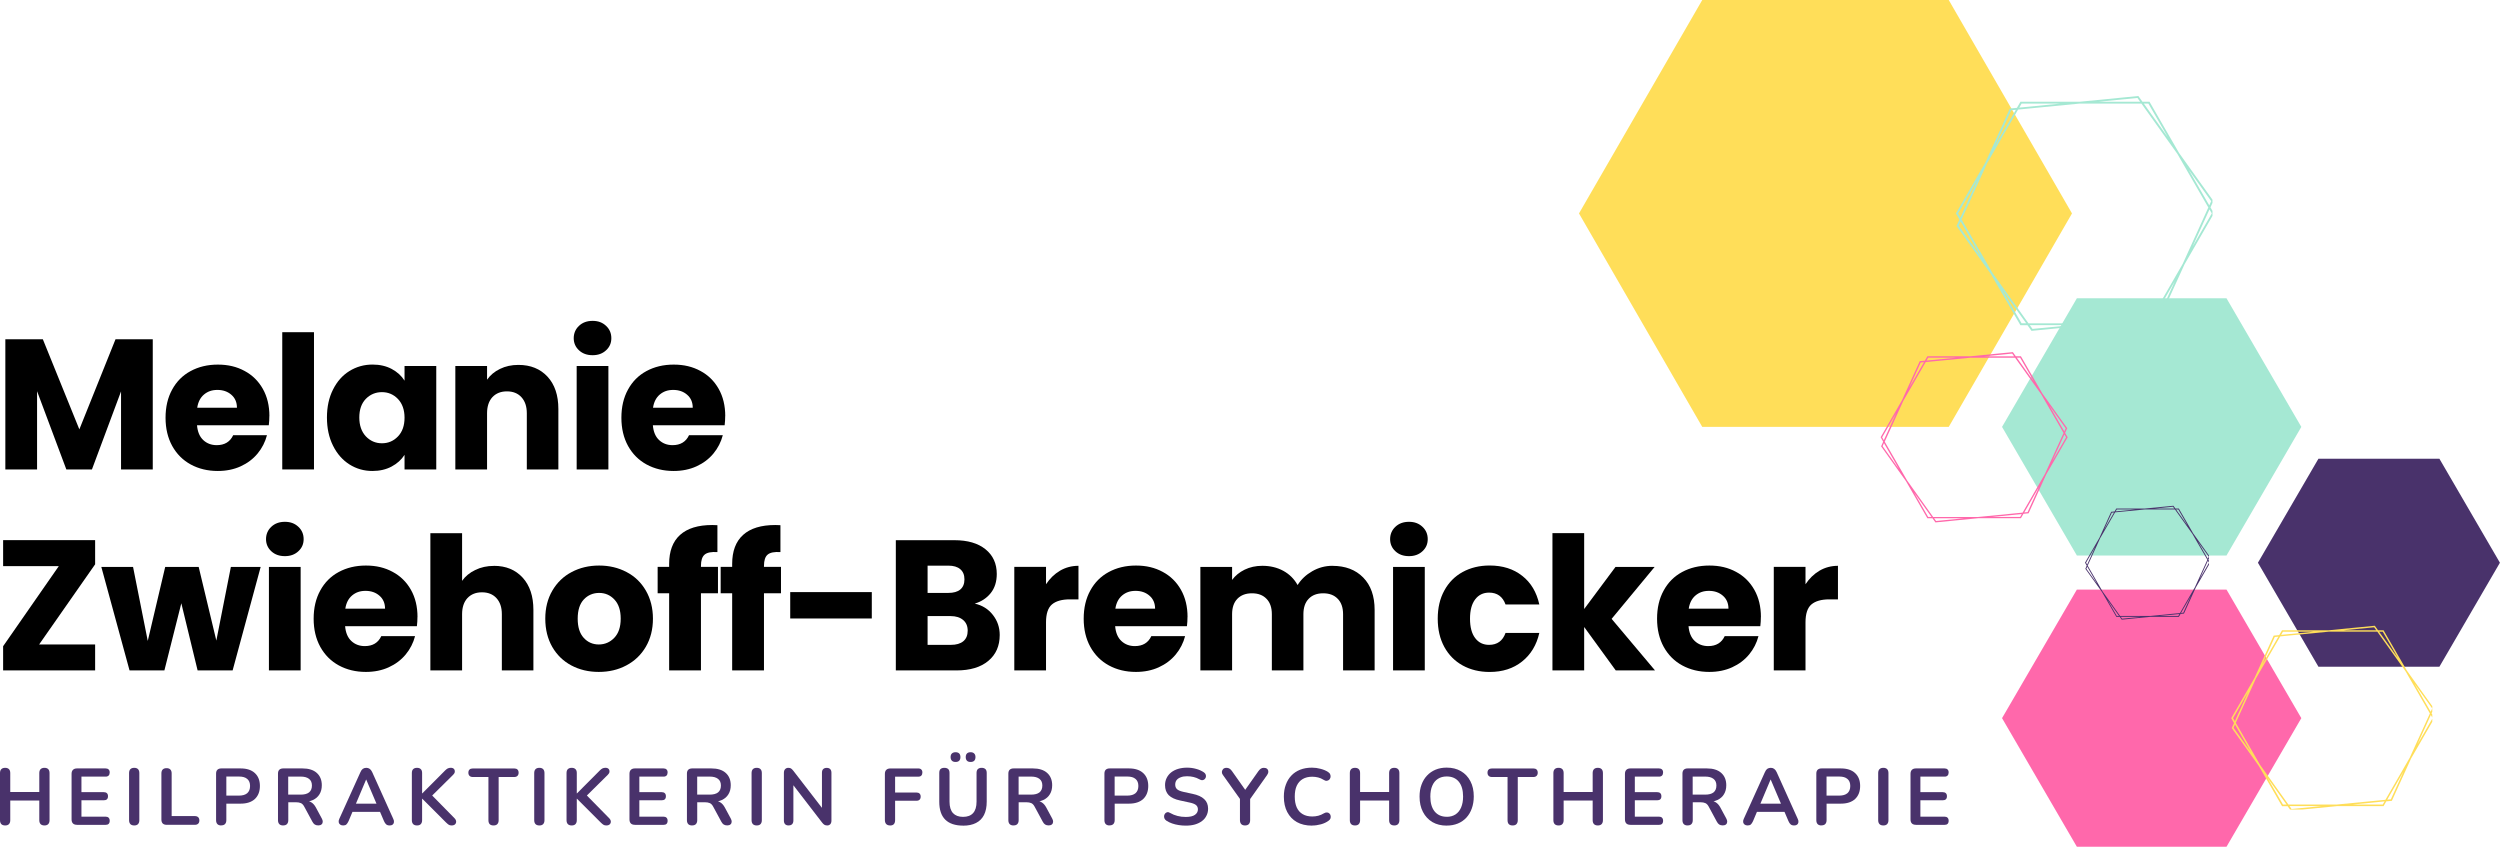 <?xml version="1.0" encoding="UTF-8"?> <svg xmlns="http://www.w3.org/2000/svg" xmlns:xlink="http://www.w3.org/1999/xlink" id="Ebene_2" data-name="Ebene 2" viewBox="0 0 584.74 198.05"><defs><style> .cls-1 { clip-path: url(#clippath-6); } .cls-2 { clip-path: url(#clippath-7); } .cls-3 { clip-path: url(#clippath-4); } .cls-4 { clip-path: url(#clippath-9); } .cls-5 { clip-path: url(#clippath-10); } .cls-6 { clip-path: url(#clippath-11); } .cls-7 { fill: none; } .cls-8 { fill: #ffde59; } .cls-9 { clip-path: url(#clippath-1); } .cls-10 { clip-path: url(#clippath-5); } .cls-11 { clip-path: url(#clippath-8); } .cls-12 { clip-path: url(#clippath-3); } .cls-13 { fill: #ff68ab; } .cls-14 { fill: #49326b; } .cls-15 { clip-path: url(#clippath-2); } .cls-16 { fill: #a5e8d3; } .cls-17 { clip-path: url(#clippath); } </style><clipPath id="clippath"><rect class="cls-7" x="369.32" width="115.3" height="99.95"></rect></clipPath><clipPath id="clippath-1"><polygon class="cls-7" points="455.8 0 398.15 0 369.32 49.92 398.15 99.85 455.8 99.85 484.63 49.92 455.8 0"></polygon></clipPath><clipPath id="clippath-2"><rect class="cls-7" x="468.27" y="69.77" width="70.03" height="60.16"></rect></clipPath><clipPath id="clippath-3"><polygon class="cls-7" points="538.27 99.85 520.77 129.93 485.77 129.93 468.27 99.85 485.77 69.77 520.77 69.77 538.27 99.85"></polygon></clipPath><clipPath id="clippath-4"><rect class="cls-7" x="468.27" y="137.9" width="70.03" height="60.16"></rect></clipPath><clipPath id="clippath-5"><polygon class="cls-7" points="538.27 167.97 520.77 198.05 485.77 198.05 468.27 167.97 485.77 137.9 520.77 137.9 538.27 167.97"></polygon></clipPath><clipPath id="clippath-6"><rect class="cls-7" x="528.12" y="107.3" width="56.62" height="48.64"></rect></clipPath><clipPath id="clippath-7"><polygon class="cls-7" points="584.72 131.62 570.57 155.94 542.27 155.94 528.12 131.62 542.27 107.3 570.57 107.3 584.72 131.62"></polygon></clipPath><clipPath id="clippath-8"><rect class="cls-7" x="457.49" y="22.44" width="60" height="55"></rect></clipPath><clipPath id="clippath-9"><rect class="cls-7" x="439.86" y="82.36" width="44" height="39.99"></rect></clipPath><clipPath id="clippath-10"><rect class="cls-7" x="521.9" y="146.35" width="47" height="43"></rect></clipPath><clipPath id="clippath-11"><rect class="cls-7" x="487.67" y="118.3" width="29" height="26.73"></rect></clipPath></defs><g id="Ebene_1-2" data-name="Ebene 1"><path d="M35.73,79.35v30.46h-7.42v-18.27l-6.81,18.27h-5.98l-6.85-18.31v18.31H1.25v-30.46h8.77l8.54,21.08,8.46-21.08h8.71Z"></path><path d="M63,97.3c0,.7-.04,1.42-.13,2.17h-16.79c.13,1.52.61,2.67,1.46,3.46.84.79,1.9,1.19,3.15,1.19,1.84,0,3.13-.78,3.85-2.33h7.9c-.41,1.58-1.14,3.02-2.19,4.29-1.06,1.28-2.39,2.28-3.98,3-1.58.72-3.36,1.08-5.33,1.08-2.36,0-4.47-.51-6.33-1.52-1.85-1.01-3.29-2.46-4.33-4.33-1.04-1.89-1.56-4.09-1.56-6.6s.51-4.71,1.54-6.58c1.03-1.89,2.46-3.33,4.31-4.33,1.86-1.01,3.98-1.52,6.38-1.52s4.43.49,6.25,1.48c1.82.97,3.24,2.37,4.27,4.19,1.03,1.82,1.54,3.95,1.54,6.38ZM55.42,95.37c0-1.28-.44-2.29-1.31-3.04-.86-.75-1.95-1.13-3.25-1.13s-2.29.36-3.15,1.08c-.85.72-1.38,1.75-1.58,3.08h9.29Z"></path><path d="M73.44,77.7v32.1h-7.42v-32.1h7.42Z"></path><path d="M76.47,97.66c0-2.48.47-4.67,1.42-6.54.94-1.89,2.22-3.33,3.83-4.33,1.63-1.01,3.43-1.52,5.42-1.52,1.71,0,3.21.35,4.5,1.04,1.29.7,2.28,1.6,2.98,2.73v-3.44h7.42v24.21h-7.42v-3.42c-.72,1.13-1.73,2.04-3.02,2.73-1.29.69-2.79,1.04-4.5,1.04-1.96,0-3.75-.51-5.38-1.54-1.61-1.03-2.89-2.48-3.83-4.38-.95-1.9-1.42-4.09-1.42-6.58ZM94.62,97.7c0-1.84-.52-3.3-1.54-4.38-1.03-1.07-2.28-1.6-3.75-1.6s-2.74.53-3.77,1.58c-1.02,1.06-1.52,2.51-1.52,4.35s.51,3.31,1.52,4.4c1.03,1.08,2.28,1.63,3.77,1.63s2.72-.53,3.75-1.6c1.03-1.07,1.54-2.53,1.54-4.38Z"></path><path d="M121.27,85.35c2.83,0,5.09.92,6.79,2.75,1.69,1.83,2.54,4.35,2.54,7.56v14.15h-7.38v-13.15c0-1.61-.43-2.86-1.27-3.77-.83-.9-1.96-1.35-3.38-1.35s-2.55.45-3.4,1.35c-.83.91-1.25,2.16-1.25,3.77v13.15h-7.42v-24.21h7.42v3.21c.75-1.07,1.76-1.91,3.02-2.52,1.28-.63,2.71-.94,4.31-.94Z"></path><path d="M138.61,83.08c-1.31,0-2.37-.38-3.19-1.15-.82-.76-1.23-1.71-1.23-2.83s.41-2.11,1.23-2.88c.82-.78,1.88-1.17,3.19-1.17s2.32.39,3.15,1.17c.82.77,1.23,1.72,1.23,2.88s-.41,2.07-1.23,2.83c-.82.77-1.87,1.15-3.15,1.15ZM142.3,85.6v24.21h-7.42v-24.21h7.42Z"></path><path d="M169.62,97.3c0,.7-.04,1.42-.13,2.17h-16.79c.13,1.52.61,2.67,1.46,3.46.84.79,1.9,1.19,3.15,1.19,1.84,0,3.13-.78,3.85-2.33h7.9c-.41,1.58-1.14,3.02-2.19,4.29-1.06,1.28-2.39,2.28-3.98,3-1.58.72-3.36,1.08-5.33,1.08-2.36,0-4.47-.51-6.33-1.52-1.85-1.01-3.29-2.46-4.33-4.33-1.04-1.89-1.56-4.09-1.56-6.6s.51-4.71,1.54-6.58c1.03-1.89,2.46-3.33,4.31-4.33,1.86-1.01,3.98-1.52,6.38-1.52s4.43.49,6.25,1.48c1.82.97,3.24,2.37,4.27,4.19,1.03,1.82,1.54,3.95,1.54,6.38ZM162.03,95.37c0-1.28-.44-2.29-1.31-3.04-.86-.75-1.95-1.13-3.25-1.13s-2.29.36-3.15,1.08c-.85.72-1.38,1.75-1.58,3.08h9.29Z"></path><path d="M9.15,150.74h13.1v6.06H.73v-5.65l13.02-18.73H.73v-6.08h21.52v5.65l-13.1,18.75Z"></path><path d="M60.97,132.6l-6.56,24.21h-8.19l-3.81-15.71-3.96,15.71h-8.15l-6.6-24.21h7.42l3.44,17.31,4.08-17.31h7.83l4.13,17.23,3.4-17.23h6.98Z"></path><path d="M66.64,130.08c-1.31,0-2.37-.38-3.19-1.15-.82-.76-1.23-1.71-1.23-2.83s.41-2.11,1.23-2.88c.82-.78,1.88-1.17,3.19-1.17s2.32.39,3.15,1.17c.82.77,1.23,1.72,1.23,2.88s-.41,2.07-1.23,2.83c-.82.77-1.87,1.15-3.15,1.15ZM70.32,132.6v24.21h-7.42v-24.21h7.42Z"></path><path d="M97.64,144.3c0,.7-.04,1.42-.13,2.17h-16.79c.13,1.52.61,2.67,1.46,3.46.84.79,1.9,1.19,3.15,1.19,1.84,0,3.13-.78,3.85-2.33h7.9c-.41,1.58-1.14,3.02-2.19,4.29-1.06,1.28-2.39,2.28-3.98,3-1.58.72-3.36,1.08-5.33,1.08-2.36,0-4.47-.51-6.33-1.52-1.85-1.01-3.29-2.46-4.33-4.33-1.04-1.89-1.56-4.09-1.56-6.6s.51-4.71,1.54-6.58c1.03-1.89,2.46-3.33,4.31-4.33,1.86-1.01,3.98-1.52,6.38-1.52s4.43.49,6.25,1.48c1.82.97,3.24,2.37,4.27,4.19,1.03,1.82,1.54,3.95,1.54,6.38ZM90.06,142.37c0-1.28-.44-2.29-1.31-3.04-.86-.75-1.95-1.13-3.25-1.13s-2.29.36-3.15,1.08c-.85.72-1.38,1.75-1.58,3.08h9.29Z"></path><path d="M115.55,132.35c2.78,0,5.01.92,6.69,2.75,1.68,1.83,2.52,4.35,2.52,7.56v14.15h-7.38v-13.15c0-1.61-.43-2.86-1.27-3.77-.83-.9-1.96-1.35-3.38-1.35s-2.55.45-3.4,1.35c-.83.91-1.25,2.16-1.25,3.77v13.15h-7.42v-32.1h7.42v11.15c.75-1.07,1.78-1.92,3.08-2.54,1.3-.64,2.76-.96,4.38-.96Z"></path><path d="M140.05,157.16c-2.38,0-4.52-.51-6.42-1.52-1.89-1.01-3.38-2.46-4.46-4.33-1.08-1.89-1.63-4.09-1.63-6.6s.55-4.67,1.65-6.56c1.11-1.9,2.61-3.35,4.52-4.35,1.9-1.01,4.04-1.52,6.42-1.52s4.51.51,6.42,1.52c1.92,1,3.42,2.45,4.52,4.35,1.09,1.89,1.65,4.08,1.65,6.56s-.56,4.68-1.67,6.58c-1.11,1.89-2.64,3.34-4.56,4.35-1.92,1.02-4.06,1.52-6.44,1.52ZM140.05,150.74c1.42,0,2.63-.52,3.63-1.56s1.5-2.53,1.5-4.48-.49-3.42-1.46-4.46c-.97-1.04-2.17-1.56-3.58-1.56s-2.65.52-3.6,1.54c-.95,1.03-1.42,2.52-1.42,4.48s.46,3.44,1.4,4.48c.94,1.04,2.13,1.56,3.54,1.56Z"></path><path d="M167.93,138.76h-3.98v18.04h-7.44v-18.04h-2.69v-6.17h2.69v-.69c0-2.98.85-5.25,2.56-6.79s4.21-2.31,7.52-2.31c.54,0,.94.02,1.21.04v6.29c-1.42-.09-2.42.1-3,.6-.57.49-.85,1.37-.85,2.65v.21h3.98v6.17Z"></path><path d="M182.67,138.76h-3.98v18.04h-7.44v-18.04h-2.69v-6.17h2.69v-.69c0-2.98.85-5.25,2.56-6.79s4.21-2.31,7.52-2.31c.54,0,.94.02,1.21.04v6.29c-1.42-.09-2.42.1-3,.6-.57.49-.85,1.37-.85,2.65v.21h3.98v6.17Z"></path><path d="M203.91,138.49v6.17h-19.08v-6.17h19.08Z"></path><path d="M227.98,141.18c1.76.39,3.18,1.27,4.25,2.65,1.07,1.36,1.6,2.93,1.6,4.69,0,2.56-.89,4.58-2.67,6.06-1.78,1.49-4.26,2.23-7.44,2.23h-14.19v-30.46h13.71c3.09,0,5.52.71,7.27,2.13s2.63,3.34,2.63,5.77c0,1.79-.47,3.29-1.42,4.48-.95,1.18-2.2,2-3.75,2.46ZM216.96,138.68h4.85c1.22,0,2.15-.26,2.79-.79.65-.54.98-1.33.98-2.38s-.33-1.83-.98-2.38c-.64-.55-1.57-.83-2.79-.83h-4.85v6.38ZM222.42,150.83c1.25,0,2.21-.28,2.9-.85.68-.57,1.02-1.39,1.02-2.46s-.35-1.9-1.06-2.5c-.71-.61-1.69-.92-2.94-.92h-5.38v6.73h5.46Z"></path><path d="M244.67,136.64c.88-1.33,1.96-2.38,3.25-3.15,1.3-.76,2.75-1.15,4.33-1.15v7.85h-2.02c-1.86,0-3.26.4-4.19,1.19-.92.79-1.38,2.19-1.38,4.19v11.23h-7.42v-24.21h7.42v4.04Z"></path><path d="M277.75,144.3c0,.7-.04,1.42-.13,2.17h-16.79c.13,1.52.61,2.67,1.46,3.46.84.79,1.9,1.19,3.15,1.19,1.84,0,3.13-.78,3.85-2.33h7.9c-.41,1.58-1.14,3.02-2.19,4.29-1.06,1.28-2.39,2.28-3.98,3-1.58.72-3.36,1.08-5.33,1.08-2.36,0-4.47-.51-6.33-1.52-1.85-1.01-3.29-2.46-4.33-4.33-1.04-1.89-1.56-4.09-1.56-6.6s.51-4.71,1.54-6.58c1.03-1.89,2.46-3.33,4.31-4.33,1.86-1.01,3.98-1.52,6.38-1.52s4.43.49,6.25,1.48c1.82.97,3.24,2.37,4.27,4.19,1.03,1.82,1.54,3.95,1.54,6.38ZM270.17,142.37c0-1.28-.44-2.29-1.31-3.04-.86-.75-1.95-1.13-3.25-1.13s-2.29.36-3.15,1.08c-.85.72-1.38,1.75-1.58,3.08h9.29Z"></path><path d="M311.66,132.35c3.01,0,5.41.91,7.19,2.73,1.78,1.82,2.67,4.35,2.67,7.58v14.15h-7.38v-13.15c0-1.55-.42-2.76-1.25-3.6-.82-.86-1.95-1.29-3.4-1.29s-2.58.43-3.4,1.29c-.82.85-1.23,2.05-1.23,3.6v13.15h-7.38v-13.15c0-1.55-.42-2.76-1.25-3.6-.82-.86-1.95-1.29-3.4-1.29s-2.58.43-3.42,1.29c-.82.85-1.23,2.05-1.23,3.6v13.15h-7.42v-24.21h7.42v3.04c.75-1.01,1.73-1.81,2.94-2.4,1.22-.59,2.59-.9,4.13-.9,1.83,0,3.46.39,4.9,1.17,1.43.78,2.55,1.89,3.35,3.33.83-1.32,1.97-2.4,3.42-3.23,1.46-.84,3.03-1.27,4.73-1.27Z"></path><path d="M329.56,130.08c-1.31,0-2.37-.38-3.19-1.15-.82-.76-1.23-1.71-1.23-2.83s.41-2.11,1.23-2.88c.82-.78,1.88-1.17,3.19-1.17s2.32.39,3.15,1.17c.82.77,1.23,1.72,1.23,2.88s-.41,2.07-1.23,2.83c-.82.77-1.87,1.15-3.15,1.15ZM333.25,132.6v24.21h-7.42v-24.21h7.42Z"></path><path d="M336.28,144.7c0-2.51.51-4.71,1.54-6.58,1.03-1.89,2.46-3.33,4.29-4.33,1.84-1.01,3.95-1.52,6.31-1.52,3.04,0,5.57.8,7.6,2.4,2.04,1.58,3.38,3.82,4.02,6.71h-7.9c-.67-1.84-1.95-2.77-3.85-2.77-1.36,0-2.45.53-3.25,1.58-.81,1.06-1.21,2.56-1.21,4.52s.4,3.49,1.21,4.54c.8,1.06,1.89,1.58,3.25,1.58,1.9,0,3.19-.93,3.85-2.79h7.9c-.64,2.83-1.99,5.06-4.04,6.69-2.04,1.63-4.57,2.44-7.58,2.44-2.36,0-4.47-.51-6.31-1.52-1.83-1.01-3.27-2.46-4.29-4.33-1.03-1.89-1.54-4.09-1.54-6.6Z"></path><path d="M377.91,156.8l-7.38-10.15v10.15h-7.42v-32.1h7.42v17.75l7.33-9.85h9.15l-10.06,12.15,10.15,12.06h-9.19Z"></path><path d="M411.86,144.3c0,.7-.04,1.42-.13,2.17h-16.79c.13,1.52.61,2.67,1.46,3.46.84.79,1.9,1.19,3.15,1.19,1.84,0,3.13-.78,3.85-2.33h7.9c-.41,1.58-1.14,3.02-2.19,4.29-1.06,1.28-2.39,2.28-3.98,3-1.58.72-3.36,1.08-5.33,1.08-2.36,0-4.47-.51-6.33-1.52-1.85-1.01-3.29-2.46-4.33-4.33-1.04-1.89-1.56-4.09-1.56-6.6s.51-4.71,1.54-6.58c1.03-1.89,2.46-3.33,4.31-4.33,1.86-1.01,3.98-1.52,6.38-1.52s4.43.49,6.25,1.48c1.82.97,3.24,2.37,4.27,4.19,1.03,1.82,1.54,3.95,1.54,6.38ZM404.28,142.37c0-1.28-.44-2.29-1.31-3.04-.86-.75-1.95-1.13-3.25-1.13s-2.29.36-3.15,1.08c-.85.72-1.38,1.75-1.58,3.08h9.29Z"></path><path d="M422.31,136.64c.88-1.33,1.96-2.38,3.25-3.15,1.3-.76,2.75-1.15,4.33-1.15v7.85h-2.02c-1.86,0-3.26.4-4.19,1.19-.92.79-1.38,2.19-1.38,4.19v11.23h-7.42v-24.21h7.42v4.04Z"></path><g class="cls-17"><g class="cls-9"><path class="cls-8" d="M369.32,0h115.3v99.95h-115.3V0Z"></path></g></g><g class="cls-15"><g class="cls-12"><path class="cls-16" d="M468.27,69.77h70.03v60.16h-70.03v-60.16Z"></path></g></g><g class="cls-3"><g class="cls-10"><path class="cls-13" d="M468.27,137.9h70.03v60.16h-70.03v-60.16Z"></path></g></g><g class="cls-1"><g class="cls-2"><path class="cls-14" d="M528.12,107.3h56.62v48.64h-56.62v-48.64Z"></path></g></g><g class="cls-11"><path class="cls-16" d="M517.84,49.92l-.82-1.42.63-1.39.05-.11-8.04-11.24-6.84-11.86-.06-.11h-1.65l-.96-1.34-13.76,1.35h-13.82l-.82,1.42-1.52.15h-.13s-5.71,12.59-5.71,12.59l-6.85,11.86-.06.11.82,1.42-.63,1.39-.05.11,8.03,11.24,6.85,11.86.06.11h1.65l.95,1.33,13.76-1.35h13.82l.82-1.43,1.52-.14.13-.02,5.72-12.58,6.84-11.86.06-.11ZM517.19,47.05l-.45.98-4.82-8.34,5.27,7.36ZM516.52,48.52l-5.98,13.17-7.23,12.53-14.39,1.4h-14.47l-8.41-11.77-7.23-12.53,5.98-13.16,7.23-12.53,14.39-1.4h14.46l8.41,11.77,7.23,12.52ZM502.5,24.23l4.52,7.83-5.59-7.83h1.07ZM499.94,22.91l.63.88h-9.63l9-.88ZM472.83,24.23h9.05l-9.58.94.54-.94ZM470.42,25.79l1.07-.1-4.82,8.34,3.74-8.23ZM458,49.92l4.52-7.83-3.98,8.77-.54-.94ZM458.14,52.79l.44-.98,4.82,8.34-5.26-7.36ZM472.83,75.61l-4.52-7.83,5.6,7.83h-1.08ZM475.39,76.93l-.63-.88h9.63l-9,.88ZM502.5,75.61h-9.05l9.59-.94-.54.94ZM504.91,74.05l-1.07.1,4.82-8.34-3.74,8.23ZM512.81,57.75l3.98-8.77.54.93-4.53,7.83Z"></path></g><path class="cls-14" d="M1.21,193.07c-.39,0-.69-.1-.9-.31-.21-.22-.31-.53-.31-.92v-11.02c0-.4.1-.71.31-.92s.51-.31.9-.31.67.1.88.31.31.52.31.92v4.42h6.79v-4.42c0-.4.1-.71.31-.92s.51-.31.9-.31.67.1.88.31.31.52.31.92v11.02c0,.39-.1.7-.31.92-.21.21-.5.31-.88.31s-.69-.1-.9-.31c-.21-.22-.31-.53-.31-.92v-4.6H2.4v4.6c0,.39-.1.7-.31.92-.2.21-.49.31-.88.31Z"></path><path class="cls-14" d="M18.01,192.92c-.41,0-.72-.1-.94-.31-.22-.22-.33-.54-.33-.96v-10.65c0-.42.11-.73.33-.94.22-.22.53-.33.94-.33h6.69c.3,0,.54.08.71.25.17.16.25.39.25.69s-.08.55-.25.73c-.17.17-.41.25-.71.25h-5.65v3.63h5.23c.32,0,.56.08.73.25.17.16.25.39.25.71s-.08.54-.25.71c-.17.16-.41.23-.73.23h-5.23v3.83h5.65c.3,0,.54.08.71.25s.25.41.25.71c0,.32-.08.56-.25.73-.17.16-.41.23-.71.23h-6.69Z"></path><path class="cls-14" d="M31.4,193.07c-.39,0-.69-.1-.9-.31-.21-.22-.31-.53-.31-.92v-11.02c0-.4.1-.71.31-.92s.51-.31.9-.31.67.1.88.31.31.52.31.92v11.02c0,.39-.1.7-.31.92-.2.21-.49.31-.88.31Z"></path><path class="cls-14" d="M38.98,192.92c-.39,0-.7-.1-.92-.31-.21-.22-.31-.53-.31-.92v-10.79c0-.4.1-.71.31-.92s.51-.31.9-.31.67.1.88.31.31.52.31.92v9.98h5.44c.33,0,.59.09.77.27.18.17.27.42.27.75s-.09.57-.27.75c-.18.18-.44.27-.77.27h-6.6Z"></path><path class="cls-14" d="M51.75,193.07c-.39,0-.69-.1-.9-.31-.21-.22-.31-.53-.31-.92v-10.9c0-.39.1-.69.31-.9.22-.21.53-.31.92-.31h4.5c1.44,0,2.55.36,3.33,1.08.79.72,1.19,1.73,1.19,3.02s-.4,2.33-1.19,3.06c-.78.72-1.89,1.08-3.33,1.08h-3.33v3.85c0,.39-.1.7-.31.92-.2.21-.49.31-.88.31ZM52.94,186.09h2.96c.84,0,1.48-.19,1.92-.56.44-.39.67-.95.67-1.69s-.22-1.28-.67-1.65c-.43-.38-1.07-.56-1.92-.56h-2.96v4.46Z"></path><path class="cls-14" d="M66.23,193.07c-.39,0-.69-.1-.9-.31-.21-.22-.31-.53-.31-.92v-10.9c0-.39.1-.69.31-.9.22-.21.53-.31.92-.31h4.5c1.44,0,2.55.35,3.33,1.04.79.7,1.19,1.66,1.19,2.9,0,.82-.18,1.52-.54,2.1-.35.58-.86,1.04-1.54,1.35-.67.31-1.48.46-2.44.46l.17-.27h.63c.5,0,.94.13,1.31.38.39.25.73.64,1.02,1.17l1.4,2.6c.15.27.22.52.21.77-.02.25-.11.45-.29.6-.17.15-.42.23-.75.23s-.61-.07-.83-.21c-.21-.14-.4-.36-.56-.67l-1.88-3.48c-.22-.43-.49-.71-.79-.85-.31-.14-.7-.21-1.19-.21h-1.77v4.19c0,.39-.1.7-.31.92-.2.21-.49.31-.88.31ZM67.41,185.86h2.92c.86,0,1.51-.17,1.96-.52.44-.36.67-.9.67-1.6s-.22-1.21-.67-1.56c-.45-.36-1.1-.54-1.96-.54h-2.92v4.23Z"></path><path class="cls-14" d="M80.26,193.07c-.29,0-.53-.07-.71-.21-.18-.14-.29-.32-.33-.54-.04-.23,0-.49.13-.77l4.96-10.96c.15-.36.34-.61.56-.77.23-.15.51-.23.81-.23s.55.08.77.23c.23.16.44.41.6.77l4.94,10.96c.14.28.19.54.15.77-.03.24-.14.43-.31.56-.17.13-.4.19-.69.19-.35,0-.62-.08-.81-.25-.2-.17-.37-.42-.52-.77l-1.21-2.83,1.02.67h-7.9l1-.67-1.19,2.83c-.17.36-.34.63-.52.79-.17.15-.42.23-.75.23ZM85.63,182.34l-2.63,6.23-.48-.6h6.25l-.46.6-2.65-6.23h-.04Z"></path><path class="cls-14" d="M97.54,193.07c-.39,0-.69-.1-.9-.31-.21-.22-.31-.53-.31-.92v-11.04c0-.4.1-.7.31-.9.21-.21.51-.31.9-.31s.67.1.88.31c.21.2.31.49.31.9v4.77h.04l5.38-5.4c.19-.19.39-.34.58-.44.21-.09.44-.15.69-.15.36,0,.61.1.77.29.15.18.21.4.19.65-.03.25-.16.48-.38.69l-5.46,5.4.02-1.08,5.71,5.81c.26.25.4.52.42.79.01.27-.07.49-.25.67-.18.18-.45.27-.81.27-.29,0-.53-.06-.71-.19-.18-.13-.39-.3-.63-.54l-5.52-5.52h-.04v5.02c0,.39-.1.7-.31.92-.2.21-.49.31-.88.31Z"></path><path class="cls-14" d="M115.43,193.07c-.39,0-.69-.1-.9-.31-.2-.22-.29-.53-.29-.92v-10.1h-3.65c-.33,0-.59-.09-.77-.27-.18-.18-.27-.42-.27-.73,0-.33.09-.58.27-.75.18-.17.44-.25.77-.25h9.69c.32,0,.57.08.75.25.18.17.27.42.27.75,0,.31-.09.55-.27.73s-.43.27-.75.27h-3.65v10.1c0,.39-.1.7-.31.92-.2.21-.49.31-.9.31Z"></path><path class="cls-14" d="M126.16,193.07c-.39,0-.69-.1-.9-.31-.21-.22-.31-.53-.31-.92v-11.02c0-.4.1-.71.31-.92s.51-.31.9-.31.67.1.88.31.31.52.31.92v11.02c0,.39-.1.7-.31.92-.2.21-.49.31-.88.31Z"></path><path class="cls-14" d="M133.72,193.07c-.39,0-.69-.1-.9-.31-.21-.22-.31-.53-.31-.92v-11.04c0-.4.1-.7.31-.9.21-.21.51-.31.9-.31s.67.1.88.31c.21.2.31.49.31.9v4.77h.04l5.38-5.4c.19-.19.39-.34.58-.44.21-.09.44-.15.69-.15.36,0,.61.1.77.29.15.18.21.4.19.65-.03.25-.16.48-.38.69l-5.46,5.4.02-1.08,5.71,5.81c.26.25.4.52.42.79.01.27-.07.49-.25.67-.18.18-.45.27-.81.27-.29,0-.53-.06-.71-.19-.18-.13-.39-.3-.63-.54l-5.52-5.52h-.04v5.02c0,.39-.1.7-.31.92-.2.21-.49.31-.88.31Z"></path><path class="cls-14" d="M148.5,192.92c-.41,0-.72-.1-.94-.31-.22-.22-.33-.54-.33-.96v-10.65c0-.42.11-.73.33-.94.22-.22.53-.33.94-.33h6.69c.3,0,.54.08.71.25.17.16.25.39.25.69s-.08.55-.25.73c-.17.17-.41.25-.71.25h-5.65v3.63h5.23c.32,0,.56.08.73.25.17.16.25.39.25.71s-.08.54-.25.71c-.17.16-.41.23-.73.23h-5.23v3.83h5.65c.3,0,.54.08.71.25s.25.41.25.71c0,.32-.08.56-.25.73-.17.16-.41.23-.71.23h-6.69Z"></path><path class="cls-14" d="M161.88,193.07c-.39,0-.69-.1-.9-.31-.21-.22-.31-.53-.31-.92v-10.9c0-.39.1-.69.31-.9.22-.21.53-.31.92-.31h4.5c1.44,0,2.55.35,3.33,1.04.79.7,1.19,1.66,1.19,2.9,0,.82-.18,1.52-.54,2.1-.35.58-.86,1.04-1.54,1.35-.67.31-1.48.46-2.44.46l.17-.27h.63c.5,0,.94.13,1.31.38.39.25.73.64,1.02,1.17l1.4,2.6c.15.27.22.52.21.77-.02.25-.11.45-.29.6-.17.15-.42.23-.75.23s-.61-.07-.83-.21c-.21-.14-.4-.36-.56-.67l-1.88-3.48c-.22-.43-.49-.71-.79-.85-.31-.14-.7-.21-1.19-.21h-1.77v4.19c0,.39-.1.7-.31.92-.2.21-.49.31-.88.31ZM163.07,185.86h2.92c.86,0,1.51-.17,1.96-.52.44-.36.67-.9.67-1.6s-.22-1.21-.67-1.56c-.45-.36-1.1-.54-1.96-.54h-2.92v4.23Z"></path><path class="cls-14" d="M177,193.07c-.39,0-.69-.1-.9-.31-.21-.22-.31-.53-.31-.92v-11.02c0-.4.1-.71.31-.92s.51-.31.9-.31.67.1.88.31.31.52.31.92v11.02c0,.39-.1.7-.31.92-.2.21-.49.31-.88.31Z"></path><path class="cls-14" d="M184.47,193.07c-.36,0-.64-.1-.83-.29-.2-.21-.29-.49-.29-.85v-11.15c0-.39.09-.68.29-.88.19-.21.44-.31.75-.31s.51.06.65.17c.15.1.32.27.52.52l7.17,9.29h-.48v-8.83c0-.38.09-.66.29-.85.19-.19.47-.29.83-.29s.63.1.81.29c.19.2.29.48.29.85v11.21c0,.35-.09.63-.27.83-.18.19-.42.29-.71.29s-.52-.06-.69-.17-.35-.29-.54-.54l-7.15-9.29h.46v8.85c0,.36-.1.65-.29.85-.18.19-.45.29-.81.29Z"></path><path class="cls-14" d="M208.2,193.07c-.38,0-.68-.1-.9-.31-.22-.22-.33-.54-.33-.96v-10.79c0-.42.11-.73.33-.94.22-.22.53-.33.94-.33h6.54c.32,0,.55.08.71.25.17.16.25.39.25.69s-.08.55-.25.73c-.16.17-.39.25-.71.25h-5.42v3.71h5.02c.3,0,.54.08.71.25s.25.4.25.69c0,.32-.08.56-.25.73s-.41.25-.71.25h-5.02v4.52c0,.85-.39,1.27-1.17,1.27Z"></path><path class="cls-14" d="M225.25,193.11c-.91,0-1.7-.12-2.4-.35-.7-.23-1.28-.58-1.75-1.04-.47-.47-.83-1.05-1.06-1.75-.24-.71-.35-1.53-.35-2.46v-6.71c0-.42.09-.72.29-.92.21-.19.51-.29.9-.29s.69.1.9.29c.21.2.31.5.31.92v6.71c0,1.18.27,2.07.81,2.67.54.58,1.32.88,2.35.88s1.82-.29,2.35-.88c.54-.59.81-1.48.81-2.67v-6.71c0-.42.1-.72.31-.92.21-.19.5-.29.88-.29s.67.1.88.29c.21.2.31.5.31.92v6.71c0,1.22-.21,2.26-.63,3.1-.42.83-1.04,1.46-1.88,1.88-.82.42-1.83.63-3.04.63ZM227.02,178.22c-.38,0-.66-.09-.85-.29-.2-.21-.29-.49-.29-.85s.09-.66.29-.85c.19-.19.48-.29.85-.29s.64.1.83.29c.21.2.31.48.31.85s-.1.65-.29.85c-.2.2-.48.29-.85.29ZM223.5,178.22c-.36,0-.65-.09-.85-.29-.21-.21-.31-.49-.31-.85s.1-.66.31-.85c.21-.19.49-.29.85-.29s.66.1.85.29c.19.2.29.48.29.85s-.1.65-.29.85c-.2.2-.48.29-.85.29Z"></path><path class="cls-14" d="M237.06,193.07c-.39,0-.69-.1-.9-.31-.21-.22-.31-.53-.31-.92v-10.9c0-.39.1-.69.31-.9.22-.21.53-.31.92-.31h4.5c1.44,0,2.55.35,3.33,1.04.79.7,1.19,1.66,1.19,2.9,0,.82-.18,1.52-.54,2.1-.35.58-.86,1.04-1.54,1.35-.67.31-1.48.46-2.44.46l.17-.27h.63c.5,0,.94.13,1.31.38.39.25.73.64,1.02,1.17l1.4,2.6c.15.27.22.52.21.77-.02.25-.11.45-.29.6-.17.15-.42.23-.75.23s-.61-.07-.83-.21c-.21-.14-.4-.36-.56-.67l-1.88-3.48c-.22-.43-.49-.71-.79-.85-.31-.14-.7-.21-1.19-.21h-1.77v4.19c0,.39-.1.7-.31.92-.2.21-.49.31-.88.31ZM238.25,185.86h2.92c.86,0,1.51-.17,1.96-.52.44-.36.67-.9.67-1.6s-.22-1.21-.67-1.56c-.45-.36-1.1-.54-1.96-.54h-2.92v4.23Z"></path><path class="cls-14" d="M259.53,193.07c-.39,0-.69-.1-.9-.31-.21-.22-.31-.53-.31-.92v-10.9c0-.39.1-.69.31-.9.22-.21.53-.31.92-.31h4.5c1.44,0,2.55.36,3.33,1.08.79.72,1.19,1.73,1.19,3.02s-.4,2.33-1.19,3.06c-.78.72-1.89,1.08-3.33,1.08h-3.33v3.85c0,.39-.1.7-.31.92-.2.21-.49.31-.88.31ZM260.71,186.09h2.96c.84,0,1.48-.19,1.92-.56.44-.39.67-.95.67-1.69s-.22-1.28-.67-1.65c-.43-.38-1.07-.56-1.92-.56h-2.96v4.46Z"></path><path class="cls-14" d="M277.34,193.11c-.54,0-1.09-.04-1.65-.13-.54-.08-1.06-.21-1.54-.38-.49-.17-.93-.38-1.31-.63-.22-.15-.39-.33-.48-.54-.08-.21-.11-.42-.08-.63.04-.21.13-.39.25-.54.14-.15.3-.25.5-.29.19-.04.41.02.65.17.55.32,1.14.56,1.75.71.61.16,1.25.23,1.92.23.98,0,1.7-.17,2.15-.5.46-.33.69-.76.69-1.27,0-.44-.16-.79-.48-1.04-.32-.25-.87-.45-1.65-.6l-2.04-.44c-1.2-.25-2.08-.67-2.67-1.25-.57-.59-.85-1.38-.85-2.35,0-.61.13-1.17.38-1.67s.59-.93,1.04-1.29c.46-.36,1-.64,1.63-.83.64-.19,1.34-.29,2.1-.29s1.46.1,2.13.29c.68.18,1.28.45,1.81.81.21.14.34.31.42.52.07.2.08.39.04.58-.04.18-.14.34-.27.48-.14.14-.31.22-.52.25-.2.03-.43-.03-.69-.19-.46-.26-.93-.45-1.42-.56-.47-.11-.98-.17-1.52-.17-.57,0-1.06.08-1.48.25-.42.16-.74.38-.96.67-.21.29-.31.64-.31,1.04,0,.46.15.82.44,1.08.3.27.82.47,1.54.63l2.04.44c1.23.25,2.15.66,2.75,1.23.61.56.92,1.31.92,2.25,0,.6-.13,1.14-.38,1.63-.24.49-.58.91-1.04,1.25-.46.35-1.01.62-1.65.81-.63.18-1.34.27-2.15.27Z"></path><path class="cls-14" d="M291.21,193.07c-.38,0-.67-.1-.88-.31-.21-.22-.31-.53-.31-.94v-5.69l.5,1.44-4.5-6.33c-.17-.22-.24-.46-.23-.71.03-.26.13-.48.31-.67.19-.18.46-.27.79-.27.25,0,.48.06.69.19s.4.32.58.58l3.35,4.75h-.52l3.35-4.75c.21-.28.4-.47.58-.58.19-.13.42-.19.69-.19.33,0,.59.08.77.25.18.17.27.38.27.63.01.25-.08.52-.27.79l-4.46,6.31.48-1.44v5.69c0,.83-.41,1.25-1.21,1.25Z"></path><path class="cls-14" d="M306.87,193.11c-1.38,0-2.56-.28-3.54-.83-.97-.55-1.72-1.34-2.25-2.35-.53-1.01-.79-2.21-.79-3.6,0-1.04.15-1.97.46-2.79.3-.83.73-1.54,1.29-2.13.55-.59,1.24-1.05,2.06-1.38.82-.32,1.74-.48,2.77-.48.68,0,1.34.09,2,.27.67.17,1.25.41,1.75.73.26.17.44.37.52.6.09.22.11.45.06.67-.06.22-.16.41-.31.56-.16.14-.35.22-.58.25-.22.02-.47-.07-.75-.25-.39-.25-.81-.43-1.25-.54-.45-.11-.91-.17-1.38-.17-.88,0-1.62.18-2.23.54-.61.36-1.08.89-1.4,1.58-.31.68-.46,1.52-.46,2.52s.15,1.83.46,2.54c.32.7.78,1.22,1.4,1.58.61.36,1.35.54,2.23.54.47,0,.94-.05,1.4-.17.47-.13.91-.31,1.31-.56.28-.17.53-.23.75-.21.22.02.4.09.54.23.15.13.25.29.29.5.05.21.05.43-.02.65-.07.21-.22.4-.46.56-.49.36-1.08.64-1.77.83-.7.19-1.4.29-2.1.29Z"></path><path class="cls-14" d="M316.93,193.07c-.39,0-.69-.1-.9-.31-.21-.22-.31-.53-.31-.92v-11.02c0-.4.1-.71.31-.92s.51-.31.9-.31.67.1.88.31.31.52.31.92v4.42h6.79v-4.42c0-.4.1-.71.31-.92s.51-.31.9-.31.67.1.88.31.31.52.31.92v11.02c0,.39-.1.7-.31.92-.21.21-.5.31-.88.31s-.69-.1-.9-.31c-.21-.22-.31-.53-.31-.92v-4.6h-6.79v4.6c0,.39-.1.7-.31.92-.2.21-.49.31-.88.31Z"></path><path class="cls-14" d="M338.38,193.11c-1.28,0-2.4-.28-3.35-.83-.95-.57-1.68-1.36-2.21-2.38-.53-1.01-.79-2.21-.79-3.58,0-1.04.15-1.97.46-2.79.3-.83.73-1.54,1.29-2.13.55-.59,1.22-1.05,2-1.38.78-.32,1.65-.48,2.6-.48,1.28,0,2.39.28,3.33.83.96.56,1.69,1.34,2.21,2.35.53,1,.79,2.19.79,3.56,0,1.04-.16,1.98-.46,2.81-.29.83-.72,1.55-1.27,2.15-.56.6-1.22,1.06-2,1.38-.78.32-1.65.48-2.6.48ZM338.38,191.05c.8,0,1.49-.19,2.06-.56.57-.38,1.01-.92,1.31-1.63.3-.71.46-1.55.46-2.54,0-1.5-.33-2.66-1-3.48-.67-.82-1.61-1.23-2.83-1.23-.81,0-1.49.19-2.06.56-.57.36-1.01.9-1.31,1.6-.31.7-.46,1.54-.46,2.54,0,1.49.33,2.65,1,3.48.68.83,1.63,1.25,2.83,1.25Z"></path><path class="cls-14" d="M353.8,193.07c-.39,0-.69-.1-.9-.31-.2-.22-.29-.53-.29-.92v-10.1h-3.65c-.33,0-.59-.09-.77-.27-.18-.18-.27-.42-.27-.73,0-.33.09-.58.27-.75.18-.17.44-.25.77-.25h9.69c.32,0,.57.08.75.25.18.17.27.42.27.75,0,.31-.09.55-.27.73s-.43.27-.75.27h-3.65v10.1c0,.39-.1.7-.31.92-.2.21-.49.31-.9.31Z"></path><path class="cls-14" d="M364.54,193.07c-.39,0-.69-.1-.9-.31-.21-.22-.31-.53-.31-.92v-11.02c0-.4.1-.71.31-.92s.51-.31.9-.31.67.1.88.31.31.52.31.92v4.42h6.79v-4.42c0-.4.1-.71.31-.92s.51-.31.9-.31.67.1.88.31.31.52.31.92v11.02c0,.39-.1.7-.31.92-.21.21-.5.31-.88.31s-.69-.1-.9-.31c-.21-.22-.31-.53-.31-.92v-4.6h-6.79v4.6c0,.39-.1.7-.31.92-.2.21-.49.31-.88.31Z"></path><path class="cls-14" d="M381.34,192.92c-.41,0-.72-.1-.94-.31-.22-.22-.33-.54-.33-.96v-10.65c0-.42.11-.73.33-.94.22-.22.53-.33.94-.33h6.69c.3,0,.54.08.71.25.17.16.25.39.25.69s-.08.55-.25.73c-.17.17-.41.25-.71.25h-5.65v3.63h5.23c.32,0,.56.08.73.25.17.16.25.39.25.71s-.08.54-.25.71c-.17.16-.41.23-.73.23h-5.23v3.83h5.65c.3,0,.54.08.71.25s.25.41.25.71c0,.32-.08.56-.25.73-.17.16-.41.23-.71.23h-6.69Z"></path><path class="cls-14" d="M394.73,193.07c-.39,0-.69-.1-.9-.31-.21-.22-.31-.53-.31-.92v-10.9c0-.39.1-.69.31-.9.22-.21.53-.31.92-.31h4.5c1.44,0,2.55.35,3.33,1.04.79.7,1.19,1.66,1.19,2.9,0,.82-.18,1.52-.54,2.1-.35.58-.86,1.04-1.54,1.35-.67.31-1.48.46-2.44.46l.17-.27h.63c.5,0,.94.13,1.31.38.39.25.73.64,1.02,1.17l1.4,2.6c.15.27.22.52.21.77-.02.25-.11.45-.29.6-.17.15-.42.23-.75.23s-.61-.07-.83-.21c-.21-.14-.4-.36-.56-.67l-1.88-3.48c-.22-.43-.49-.71-.79-.85-.31-.14-.7-.21-1.19-.21h-1.77v4.19c0,.39-.1.7-.31.92-.2.21-.49.31-.88.31ZM395.91,185.86h2.92c.86,0,1.51-.17,1.96-.52.44-.36.67-.9.67-1.6s-.22-1.21-.67-1.56c-.45-.36-1.1-.54-1.96-.54h-2.92v4.23Z"></path><path class="cls-14" d="M408.76,193.07c-.29,0-.53-.07-.71-.21-.18-.14-.29-.32-.33-.54-.04-.23,0-.49.13-.77l4.96-10.96c.15-.36.34-.61.56-.77.23-.15.51-.23.81-.23s.55.08.77.23c.23.16.44.41.6.77l4.94,10.96c.14.28.19.54.15.77-.03.24-.14.43-.31.56-.17.13-.4.19-.69.19-.35,0-.62-.08-.81-.25-.2-.17-.37-.42-.52-.77l-1.21-2.83,1.02.67h-7.9l1-.67-1.19,2.83c-.17.36-.34.63-.52.79-.17.15-.42.23-.75.23ZM414.13,182.34l-2.63,6.23-.48-.6h6.25l-.46.6-2.65-6.23h-.04Z"></path><path class="cls-14" d="M426.04,193.07c-.39,0-.69-.1-.9-.31-.21-.22-.31-.53-.31-.92v-10.9c0-.39.1-.69.31-.9.22-.21.53-.31.92-.31h4.5c1.44,0,2.55.36,3.33,1.08.79.72,1.19,1.73,1.19,3.02s-.4,2.33-1.19,3.06c-.78.72-1.89,1.08-3.33,1.08h-3.33v3.85c0,.39-.1.7-.31.92-.2.21-.49.31-.88.31ZM427.22,186.09h2.96c.84,0,1.48-.19,1.92-.56.44-.39.67-.95.67-1.69s-.22-1.28-.67-1.65c-.43-.38-1.07-.56-1.92-.56h-2.96v4.46Z"></path><path class="cls-14" d="M440.51,193.07c-.39,0-.69-.1-.9-.31-.21-.22-.31-.53-.31-.92v-11.02c0-.4.1-.71.31-.92s.51-.31.9-.31.67.1.88.31.31.52.31.92v11.02c0,.39-.1.7-.31.92-.2.21-.49.31-.88.31Z"></path><path class="cls-14" d="M448.13,192.92c-.41,0-.72-.1-.94-.31-.22-.22-.33-.54-.33-.96v-10.65c0-.42.11-.73.33-.94.22-.22.53-.33.94-.33h6.69c.3,0,.54.08.71.25.17.16.25.39.25.69s-.08.55-.25.73c-.17.17-.41.25-.71.25h-5.65v3.63h5.23c.32,0,.56.08.73.25.17.16.25.39.25.71s-.08.54-.25.71c-.17.16-.41.23-.73.23h-5.23v3.83h5.65c.3,0,.54.08.71.25s.25.41.25.71c0,.32-.08.56-.25.73-.17.16-.41.23-.71.23h-6.69Z"></path><g class="cls-4"><path class="cls-13" d="M483.62,102.28l-.6-1.03.46-1.01.04-.08-5.83-8.15-4.96-8.6-.05-.08h-1.19l-.69-.97-9.97.97h-10.02l-.6,1.03-1.09.1h-.09s-4.15,9.14-4.15,9.14l-4.96,8.59-.04.08.59,1.04-.45,1-.04.08,5.82,8.15,4.96,8.6.05.08h1.19l.69.97,9.97-.98h10.02l.6-1.04,1.1-.1h.09s4.15-9.13,4.15-9.13l4.96-8.6.05-.08ZM483.15,100.2l-.32.71-3.49-6.05,3.82,5.34ZM482.66,101.27l-4.34,9.55-5.24,9.08-10.43,1.02h-10.49l-6.09-8.53-5.24-9.08,4.34-9.54,5.24-9.08,10.43-1.02h10.48l6.1,8.53,5.24,9.08ZM472.5,83.66l3.28,5.68-4.06-5.68h.78ZM470.64,82.7l.45.64h-6.98l6.53-.64ZM450.99,83.66h6.56l-6.95.68.39-.68ZM449.24,84.79l.78-.08-3.49,6.05,2.71-5.97ZM440.23,102.28l3.28-5.68-2.89,6.36-.4-.68ZM440.33,104.36l.32-.71,3.49,6.05-3.81-5.34ZM450.99,120.91l-3.28-5.68,4.06,5.68h-.78ZM452.84,121.86l-.46-.64h6.98l-6.53.64ZM472.5,120.91h-6.56l6.95-.68-.39.68ZM474.25,119.78l-.78.08,3.49-6.05-2.71,5.97ZM479.97,107.96l2.89-6.36.39.68-3.28,5.68Z"></path></g><g class="cls-5"><path class="cls-8" d="M569.38,167.97l-.65-1.12.49-1.09.04-.09-6.32-8.84-5.39-9.33-.05-.09h-1.29l-.76-1.05-10.82,1.06h-10.88l-.65,1.13-1.19.11h-.1s-4.49,9.91-4.49,9.91l-5.39,9.33-.05.09.65,1.13-.49,1.08-.04.09,6.32,8.85,5.39,9.33.05.09h1.3l.75,1.05,10.82-1.06h10.87l.65-1.12,1.19-.11h.1s4.5-9.91,4.5-9.91l5.39-9.33.05-.08ZM568.88,165.71l-.35.77-3.79-6.56,4.15,5.79ZM568.34,166.87l-4.71,10.35-5.69,9.85-11.32,1.1h-11.38l-6.61-9.26-5.69-9.85,4.71-10.36,5.69-9.85,11.32-1.1h11.38l6.61,9.26,5.69,9.85ZM557.31,147.76l3.56,6.16-4.4-6.16h.84ZM555.3,146.72l.49.69h-7.57l7.08-.69ZM533.98,147.76h7.11l-7.54.73.42-.73ZM532.07,148.98l.84-.08-3.79,6.56,2.95-6.48ZM522.3,167.97l3.56-6.16-3.13,6.9-.43-.74ZM522.41,170.23l.35-.77,3.79,6.56-4.14-5.79ZM533.98,188.18l-3.56-6.16,4.4,6.16h-.84ZM535.99,189.22l-.49-.69h7.58l-7.08.69ZM557.31,188.18h-7.11l7.54-.74-.43.74ZM559.21,186.96l-.85.08,3.79-6.56-2.94,6.48ZM565.42,174.13l3.14-6.9.42.73-3.56,6.16Z"></path></g><g class="cls-6"><path class="cls-14" d="M516.93,131.61l-.4-.69.31-.67.02-.06-3.89-5.45-3.32-5.75-.03-.05h-.8l-.46-.65-6.67.65h-6.7l-.4.69-.73.07h-.06s-2.77,6.11-2.77,6.11l-3.32,5.74-.03.06.4.69-.3.67-.03.06,3.9,5.45,3.32,5.75.03.06h.8l.46.65,6.67-.66h6.7l.4-.69.73-.07h.06s2.77-6.1,2.77-6.1l3.32-5.75.03-.05ZM516.62,130.22l-.22.47-2.33-4.04,2.55,3.57ZM516.29,130.94l-2.9,6.38-3.51,6.07-6.97.68h-7.02l-4.08-5.7-3.51-6.07,2.91-6.39,3.51-6.07,6.97-.68h7.01l4.08,5.7,3.51,6.07ZM509.49,119.16l2.19,3.8-2.71-3.8h.52ZM508.25,118.52l.3.43h-4.67l4.36-.43ZM495.11,119.16h4.39l-4.65.45.26-.45ZM493.94,119.92l.52-.05-2.34,4.05,1.82-3.99ZM487.92,131.61l2.19-3.8-1.93,4.25-.26-.45ZM487.99,133.01l.21-.47,2.34,4.05-2.55-3.57ZM495.11,144.07l-2.19-3.8,2.71,3.8h-.52ZM496.35,144.71l-.31-.43h4.67l-4.36.43ZM509.49,144.07h-4.39l4.65-.45-.26.45ZM510.66,143.31l-.52.05,2.33-4.04-1.81,3.99ZM514.49,135.41l1.93-4.25.27.45-2.19,3.8Z"></path></g></g></svg> 